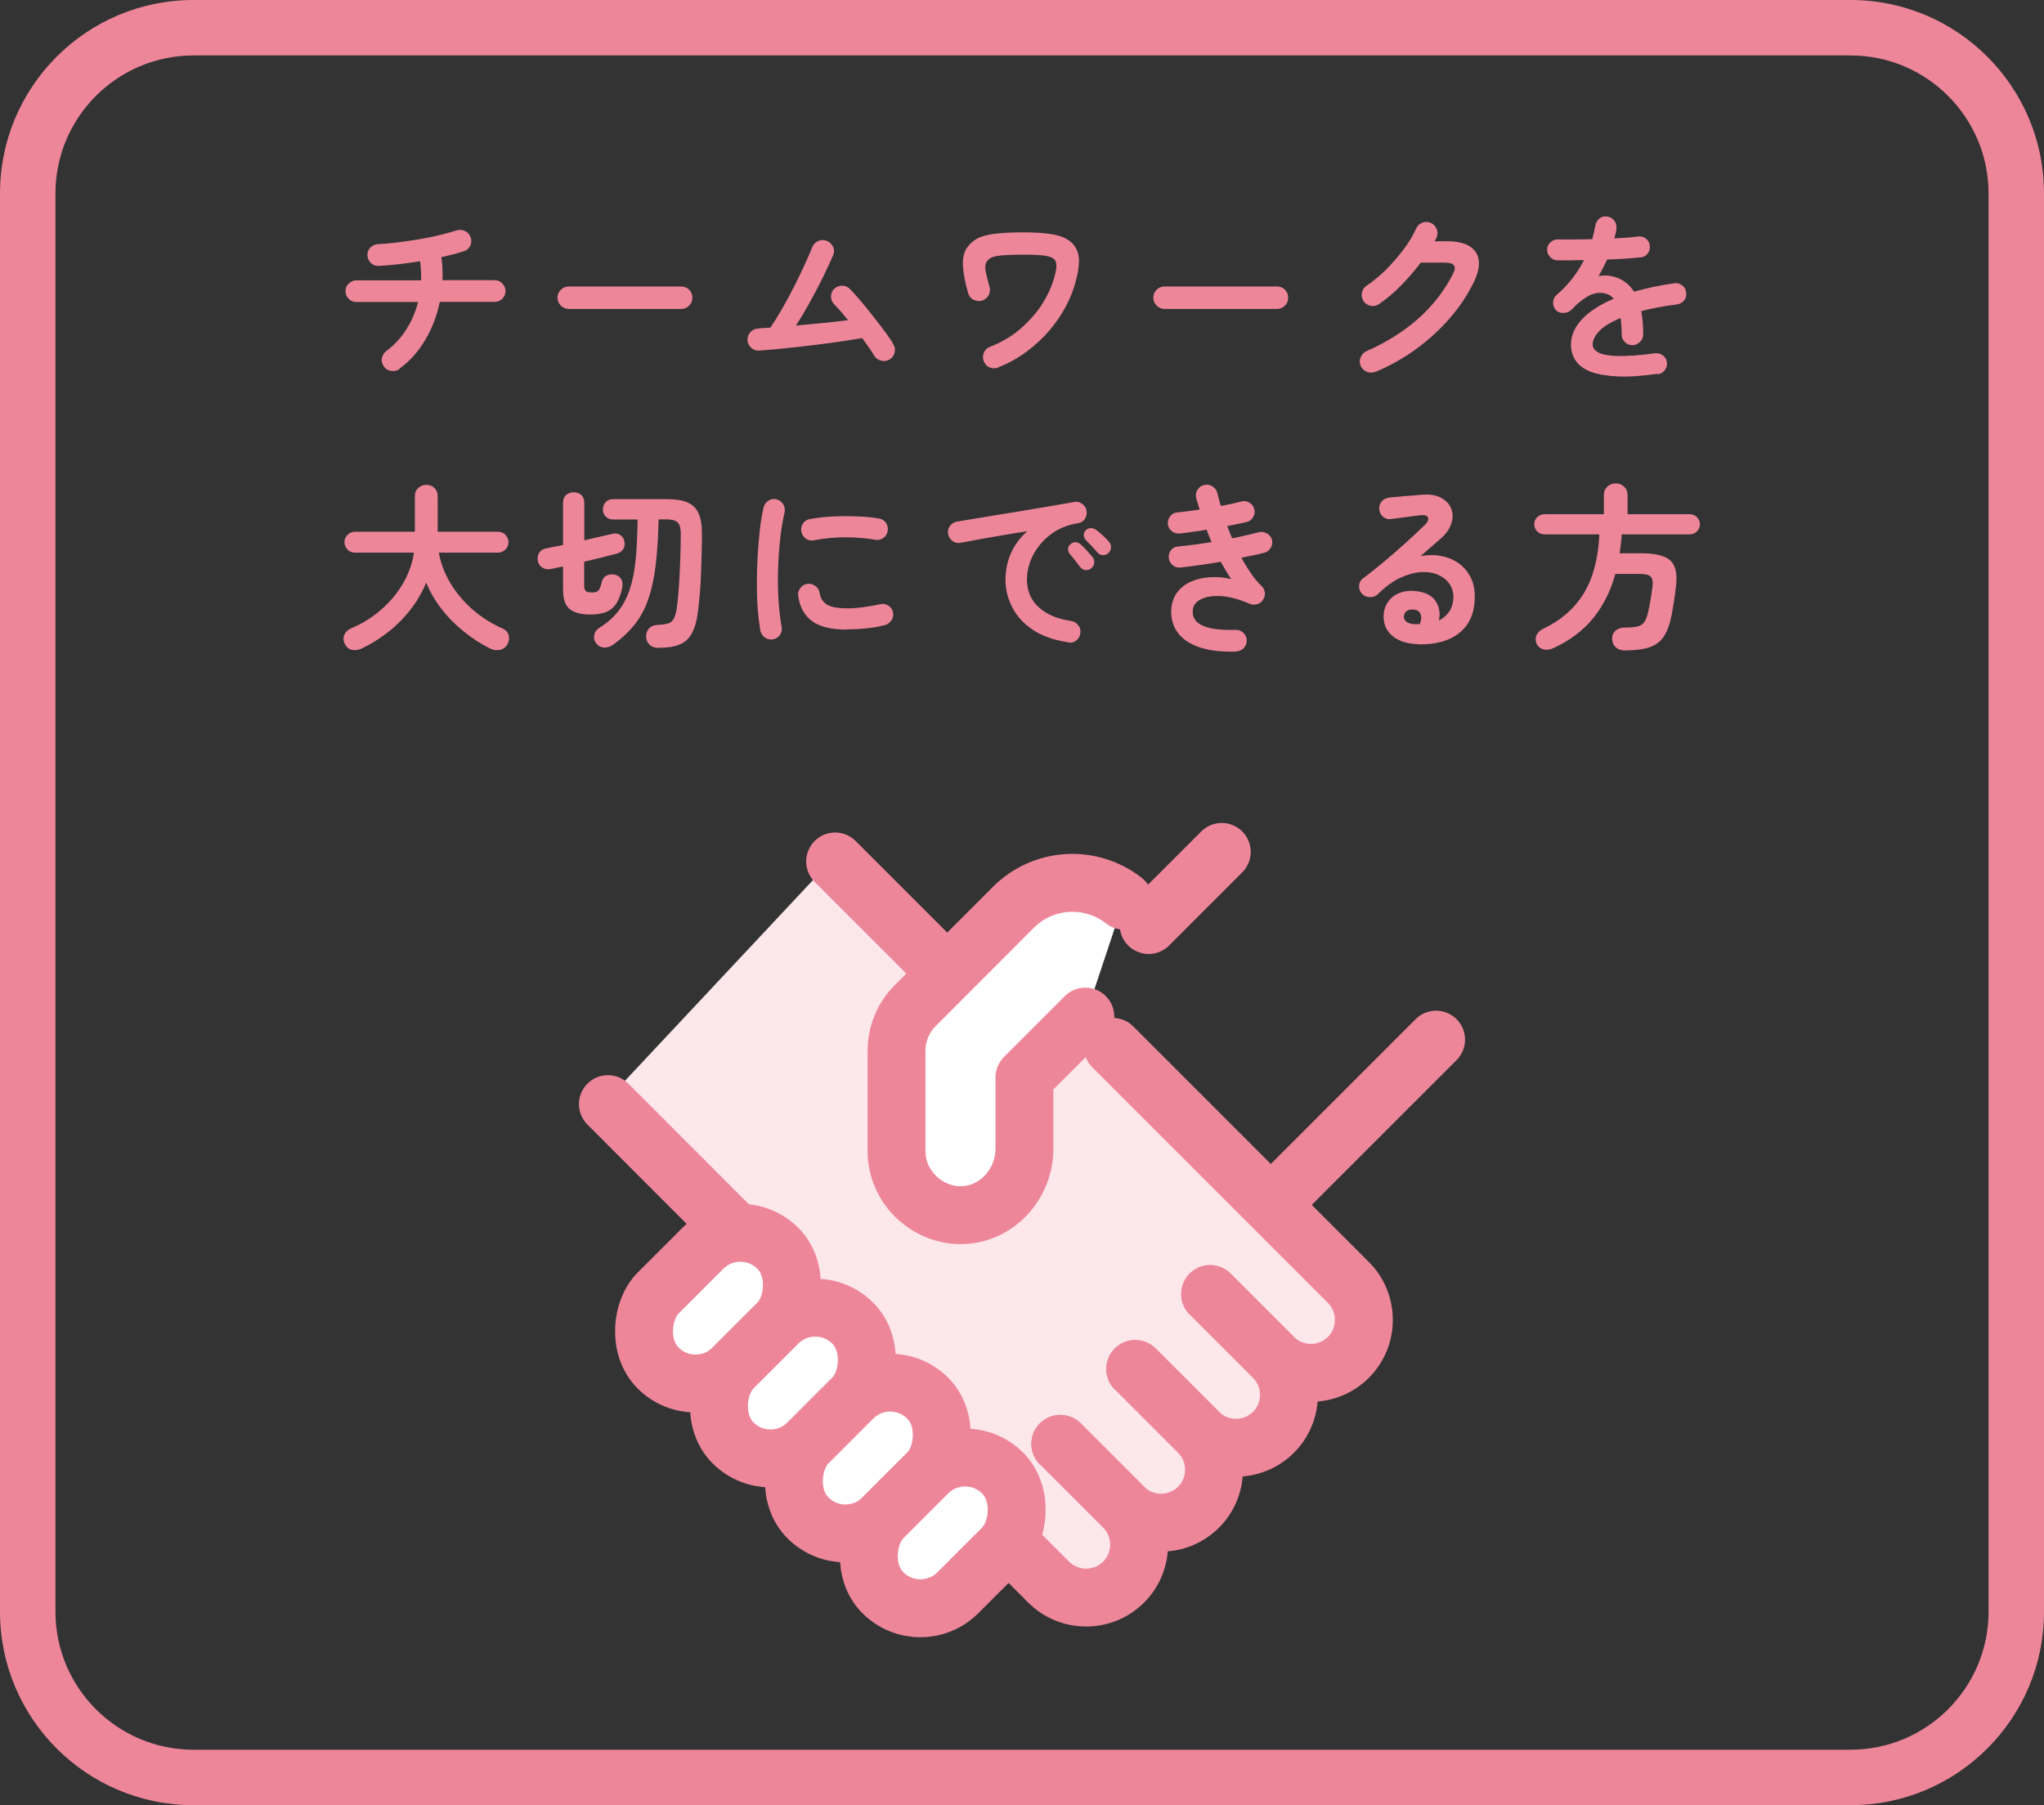 <?xml version="1.0" encoding="UTF-8"?>
<svg id="b" data-name="レイヤー 2" xmlns="http://www.w3.org/2000/svg" viewBox="0 0 158.5 140">
  <rect x="0" y="0" width="158.5" height="140" fill="#333333" stroke="none"/>
  <g id="c" data-name="layout_4/15">
    <g>
      <g>
        <path d="M143.5,4.3c5.9,0,10.7,4.8,10.7,10.7v110c0,5.9-4.8,10.7-10.7,10.7H15c-5.9,0-10.7-4.8-10.7-10.7V15c0-5.9,4.8-10.7,10.7-10.7h128.5M143.5,0H15C6.72,0,0,6.72,0,15v110c0,8.28,6.72,15,15,15h128.5c8.28,0,15-6.72,15-15V15c0-8.28-6.72-15-15-15h0Z" fill="#ee869a"/>
        <g>
          <path d="M30.99,28.61c-.19.14-.4.19-.64.16-.24-.03-.43-.14-.57-.33-.15-.2-.21-.41-.17-.64.04-.23.15-.42.34-.57.62-.46,1.13-1.01,1.55-1.67s.73-1.37.92-2.14h-4.79c-.23,0-.43-.08-.59-.24-.16-.16-.25-.36-.25-.6s.08-.43.25-.59.36-.25.59-.25h5.03c0-.49-.02-.98-.08-1.48-.56.09-1.12.17-1.67.23s-1.06.11-1.54.13c-.23.02-.44-.06-.61-.22s-.26-.37-.27-.6c0-.24.07-.45.24-.61.17-.16.37-.25.6-.26.47-.02.97-.06,1.51-.13.54-.07,1.09-.15,1.64-.24.55-.09,1.08-.2,1.57-.32.5-.12.94-.24,1.32-.36.23-.08.46-.07.67.03.21.09.36.25.45.48.08.22.08.44-.02.66-.1.21-.26.36-.5.43-.23.08-.5.16-.8.24-.3.07-.62.15-.95.22.05.29.08.59.09.89.01.3.02.6,0,.9h4.05c.23,0,.43.08.59.25s.25.36.25.59-.08.43-.25.6c-.16.16-.36.24-.59.24h-4.26c-.21,1.06-.59,2.05-1.13,2.96-.54.91-1.21,1.66-2.01,2.23Z" fill="#ee869a"/>
          <path d="M44.1,23.96c-.23,0-.44-.09-.61-.26-.17-.17-.26-.38-.26-.61s.09-.45.26-.62.38-.25.61-.25h8.72c.24,0,.45.08.62.25s.25.37.25.62-.08.44-.25.61c-.17.17-.37.26-.62.26h-8.72Z" fill="#ee869a"/>
          <path d="M68.93,27.9c-.21.11-.42.13-.65.06-.23-.07-.4-.21-.52-.42-.09-.17-.22-.36-.38-.59-.16-.22-.33-.47-.52-.73-.54.09-1.16.19-1.85.29-.69.1-1.41.19-2.15.28-.74.09-1.46.17-2.15.24-.69.07-1.3.12-1.83.16-.23.02-.44-.05-.62-.21-.18-.16-.28-.35-.3-.59,0-.24.07-.45.23-.63.16-.18.36-.27.59-.28.15-.02.3-.03.46-.04.16,0,.33-.02.5-.03.28-.41.58-.89.89-1.43s.62-1.11.92-1.7.57-1.15.82-1.69c.25-.54.45-1.01.61-1.4.08-.22.23-.39.45-.49s.43-.11.66-.03c.22.08.39.24.5.46.11.22.11.44.02.65-.21.49-.46,1.04-.77,1.67-.31.63-.64,1.27-1.01,1.93-.36.66-.73,1.28-1.11,1.87.69-.07,1.39-.13,2.09-.2.71-.07,1.36-.14,1.95-.22-.2-.24-.39-.47-.57-.69-.19-.21-.36-.4-.52-.55-.16-.18-.24-.38-.23-.62s.1-.43.27-.59c.18-.16.38-.23.62-.22.23,0,.43.1.59.27.24.24.52.55.84.93s.64.78.97,1.2.64.82.92,1.2c.28.38.5.7.64.97.12.21.14.42.07.66-.07.23-.22.41-.43.52Z" fill="#ee869a"/>
          <path d="M77.42,28.5c-.22.09-.45.09-.67,0-.22-.09-.37-.25-.46-.48-.09-.21-.09-.43,0-.66.09-.22.25-.38.48-.46.95-.38,1.77-.87,2.44-1.47s1.23-1.24,1.65-1.92.71-1.33.88-1.96c.12-.4.18-.71.18-.91s-.04-.37-.13-.49c-.12-.15-.35-.25-.7-.31-.34-.06-.92-.09-1.72-.09-.69,0-1.22.02-1.6.05-.38.03-.65.08-.83.15-.17.07-.3.17-.39.29-.07.1-.12.22-.14.36-.02.14,0,.33.05.58.05.25.14.59.26,1.03.07.23.06.46-.05.67s-.28.35-.51.43c-.22.07-.44.04-.66-.06s-.35-.27-.42-.5c-.23-.78-.37-1.49-.41-2.11-.04-.62.08-1.12.36-1.49.21-.28.47-.5.78-.67.32-.16.76-.28,1.32-.35.57-.07,1.31-.11,2.23-.11.81,0,1.47.04,1.99.11.51.07.92.18,1.22.33s.54.33.72.57c.25.33.38.73.38,1.2s-.1,1.07-.31,1.79c-.16.57-.4,1.16-.73,1.78-.33.62-.74,1.22-1.24,1.81s-1.08,1.13-1.74,1.63c-.66.5-1.41.92-2.25,1.25Z" fill="#ee869a"/>
          <path d="M90.3,23.96c-.23,0-.44-.09-.61-.26-.17-.17-.26-.38-.26-.61s.09-.45.26-.62.38-.25.61-.25h8.72c.24,0,.45.08.62.25s.25.37.25.62-.08.44-.25.61c-.17.17-.37.26-.62.26h-8.72Z" fill="#ee869a"/>
          <path d="M106.66,28.83c-.22.09-.45.1-.67,0-.22-.09-.38-.24-.48-.46-.09-.21-.1-.43,0-.66s.24-.38.46-.48c1.55-.68,2.89-1.53,4.02-2.53,1.13-1.01,2.02-2.16,2.67-3.44.16-.3.19-.52.09-.67-.1-.15-.34-.22-.72-.22h-1.86c-.45.6-.95,1.18-1.5,1.74-.55.57-1.12,1.05-1.72,1.46-.19.14-.4.19-.64.15s-.43-.16-.57-.36c-.13-.2-.18-.41-.13-.65.04-.24.16-.42.36-.55.52-.35,1.03-.78,1.53-1.27.49-.5.94-1.01,1.35-1.56.41-.55.73-1.08.96-1.6.09-.21.25-.37.48-.46.22-.09.44-.08.66.02.21.09.37.25.46.48s.08.44-.02.66c-.04.09-.08.19-.14.28h.97c1.11,0,1.85.29,2.22.85.37.57.32,1.34-.15,2.31-.48.99-1.1,1.93-1.87,2.81-.77.89-1.64,1.68-2.61,2.39-.97.71-2.01,1.29-3.12,1.76Z" fill="#ee869a"/>
          <path d="M128.53,28.99c-1.25.18-2.31.25-3.16.2s-1.55-.17-2.07-.38c-.52-.21-.89-.5-1.13-.86s-.35-.77-.35-1.22c0-.7.28-1.35.85-1.96.56-.61,1.38-1.14,2.46-1.6-.15-.19-.33-.31-.55-.38-.47-.14-.93-.09-1.38.15-.45.24-.89.6-1.32,1.06-.16.17-.37.26-.62.27s-.46-.06-.62-.23c-.15-.18-.22-.38-.2-.62.01-.23.11-.42.29-.57.46-.39.86-.82,1.21-1.27.35-.46.65-.93.89-1.41-.4,0-.78.02-1.13.02-.35,0-.65,0-.9,0-.23,0-.43-.08-.59-.25-.16-.16-.24-.36-.24-.59,0-.23.1-.42.27-.57s.37-.22.6-.21c.33,0,.72.01,1.18,0,.46,0,.94-.01,1.45-.02.05-.18.09-.35.13-.52s.07-.34.1-.5c.04-.23.14-.42.31-.57.17-.14.37-.2.6-.17.23.03.42.13.56.31.14.18.2.38.17.62,0,.12-.03.25-.06.38-.03.13-.06.26-.1.39.35-.02.69-.04.99-.06.31-.02.58-.05.83-.09.23-.03.44.03.62.16.18.14.29.32.31.55.03.23-.03.44-.17.62-.14.18-.33.28-.55.29-.35.04-.74.07-1.19.1-.45.03-.91.05-1.4.07-.21.46-.43.89-.67,1.29.22-.05.44-.06.64-.05.21.01.4.05.59.1.28.08.55.2.82.39.27.18.5.44.71.76.46-.13.95-.25,1.46-.36s1.07-.21,1.64-.29c.22-.04.43.01.62.15.19.13.29.32.32.55.04.23-.01.44-.15.62-.14.18-.33.28-.56.32-.54.07-1.04.14-1.5.23s-.88.18-1.27.29c.05.25.08.53.11.83s.04.62.04.97c0,.23-.08.43-.25.59s-.36.25-.59.25-.43-.08-.59-.25c-.16-.16-.24-.36-.24-.59,0-.48-.03-.9-.08-1.27-.77.32-1.32.66-1.66,1.02s-.51.71-.51,1.04c0,.25.15.46.45.62.3.16.8.25,1.5.27.7.02,1.66-.05,2.87-.21.22-.03.43.03.62.16.19.13.29.32.32.55.03.22-.03.42-.17.6-.14.18-.32.29-.55.32Z" fill="#ee869a"/>
          <path d="M38.01,50.3c-.72-.36-1.4-.8-2.04-1.32-.64-.51-1.22-1.09-1.72-1.74-.5-.64-.91-1.33-1.2-2.06-.42,1.04-1.06,2.01-1.92,2.91-.86.89-1.88,1.62-3.05,2.19-.24.12-.49.16-.74.13s-.45-.19-.59-.45c-.13-.24-.15-.48-.05-.72.1-.24.28-.41.54-.52.87-.36,1.65-.85,2.33-1.45.69-.6,1.25-1.28,1.69-2.04.44-.76.72-1.54.84-2.37h-4.58c-.22,0-.42-.08-.57-.24s-.24-.35-.24-.57.08-.42.24-.57.35-.24.57-.24h4.65v-2.76c0-.27.09-.49.27-.64.18-.16.38-.24.62-.24s.45.08.62.24c.17.16.26.37.26.64v2.76h4.68c.22,0,.42.08.57.24s.24.35.24.57-.08.42-.24.57-.35.24-.57.24h-4.59c.14.8.43,1.58.88,2.34s1.02,1.44,1.71,2.05c.7.61,1.48,1.11,2.34,1.49.25.11.41.28.48.51.07.23.04.46-.08.69-.13.25-.33.4-.59.46-.26.05-.51.02-.76-.1Z" fill="#ee869a"/>
          <path d="M45.78,47.66c-.72,0-1.25-.14-1.6-.42-.35-.28-.52-.79-.52-1.53v-1.78c-.16.04-.32.07-.47.1-.15.03-.3.06-.43.09-.26.06-.49.03-.69-.09-.2-.12-.32-.29-.36-.52-.05-.25,0-.47.11-.65.12-.18.32-.3.59-.34.18-.04.37-.08.58-.12s.43-.09.67-.13v-3.25c0-.28.08-.49.24-.63.16-.14.36-.21.59-.21s.44.07.59.21.23.35.23.63v2.88c.41-.09.81-.18,1.18-.27s.72-.17,1.01-.23c.23-.06.44-.02.61.1.17.12.28.29.31.5.05.22.01.42-.1.6-.12.18-.3.29-.54.35-.33.08-.71.18-1.14.29-.43.11-.88.21-1.34.32v1.88c0,.21.05.34.14.41.09.07.26.1.5.1s.39-.06.48-.17c.09-.12.18-.35.26-.69.06-.21.18-.37.37-.46.19-.09.4-.11.64-.06.24.07.41.19.5.37s.11.4.06.65c-.11.51-.27.92-.46,1.22-.2.3-.46.52-.78.65-.32.13-.74.2-1.24.2ZM51.08,50.25c-.3,0-.53-.08-.71-.25s-.26-.37-.27-.62c0-.24.06-.45.22-.63.16-.18.37-.27.63-.28.35-.02.63-.05.83-.11.2-.05.34-.16.45-.34.1-.17.18-.44.24-.79.08-.54.14-1.14.18-1.8s.08-1.33.1-2.01.04-1.33.04-1.96c0-.32-.03-.56-.1-.73s-.19-.28-.36-.35-.44-.1-.78-.1h-.48c-.03,1.38-.11,2.58-.23,3.59s-.32,1.89-.58,2.63c-.26.74-.61,1.39-1.06,1.95-.44.55-.99,1.07-1.65,1.55-.22.16-.46.23-.71.22s-.46-.13-.62-.34c-.14-.19-.19-.4-.14-.63.05-.23.17-.42.38-.55.6-.37,1.09-.8,1.47-1.28.38-.48.68-1.05.9-1.7s.37-1.42.46-2.31c.09-.89.14-1.93.15-3.12h-1.89c-.24,0-.44-.08-.58-.23-.15-.15-.22-.34-.22-.55s.07-.41.22-.57c.14-.15.34-.23.58-.23h4.13c.68,0,1.22.08,1.62.25.4.17.68.45.86.83.18.39.27.9.27,1.55,0,1.05-.03,2.1-.07,3.15-.04,1.05-.12,2.03-.24,2.95-.09.72-.25,1.28-.48,1.69-.22.41-.54.69-.95.86-.41.17-.95.25-1.61.25Z" fill="#ee869a"/>
          <path d="M59.94,49.58c-.23.04-.44,0-.63-.14s-.3-.31-.35-.53c-.08-.48-.15-1.03-.2-1.66-.05-.63-.07-1.29-.07-1.99s.02-1.41.06-2.11c.04-.71.1-1.39.17-2.04s.17-1.23.29-1.74c.05-.22.17-.4.36-.53.2-.13.41-.17.63-.12.22.06.4.18.52.37s.17.4.12.64c-.15.66-.27,1.38-.35,2.16-.08.77-.14,1.56-.16,2.36s-.01,1.57.04,2.32c.05.75.13,1.43.24,2.05.05.22,0,.43-.13.62-.13.19-.31.3-.54.35ZM65.68,48.83c-1.21,0-2.12-.22-2.71-.66-.59-.44-.95-1.08-1.07-1.93-.04-.22.01-.43.15-.62.13-.19.32-.3.55-.34.22-.03.43.03.62.16.19.14.3.32.34.55.06.4.25.7.57.9.33.2.86.29,1.6.29s1.54-.11,2.53-.32c.22-.06.43-.02.63.11s.32.31.36.53c.05.22,0,.43-.13.62-.13.19-.31.31-.53.37-.5.12-1.01.21-1.5.25-.5.05-.97.07-1.41.07ZM63.12,41.9c-.22.05-.43,0-.62-.12-.19-.13-.31-.31-.36-.54-.05-.22,0-.43.12-.63s.31-.31.54-.35c.52-.1,1.11-.17,1.75-.2.64-.03,1.28-.04,1.92-.01.63.02,1.19.08,1.68.16.23.04.42.15.55.34.13.19.17.4.13.64-.04.23-.15.41-.34.54s-.4.17-.62.13c-.76-.13-1.54-.19-2.35-.19-.81,0-1.61.08-2.38.23Z" fill="#ee869a"/>
          <path d="M82.83,49.81c-1.1-.16-2.01-.48-2.73-.96s-1.25-1.06-1.6-1.74-.53-1.39-.53-2.13.14-1.44.43-2.09c.29-.65.71-1.21,1.26-1.69-.56.08-1.16.18-1.79.29s-1.25.21-1.84.32-1.11.2-1.56.29c-.23.04-.44-.01-.62-.15-.18-.14-.29-.32-.33-.55-.04-.23.01-.44.15-.62.14-.18.32-.29.55-.33.3-.05.68-.11,1.15-.19.47-.08.99-.17,1.57-.26.58-.09,1.17-.19,1.78-.29s1.2-.2,1.79-.3,1.12-.19,1.6-.27c.48-.08.88-.15,1.19-.21.21-.04.42,0,.61.14.19.13.31.3.34.52.05.22.01.43-.11.63-.12.2-.29.31-.51.35-.65.1-1.23.3-1.72.59-.5.29-.91.65-1.25,1.06-.34.42-.6.85-.77,1.32s-.26.92-.26,1.37c0,.91.31,1.64.92,2.19.62.56,1.46.91,2.52,1.06.22.04.41.15.55.34.14.19.19.39.15.62-.03.23-.14.42-.32.56s-.39.19-.62.15ZM84.61,44.08c-.12.1-.27.15-.44.13-.17-.02-.31-.1-.41-.24-.1-.13-.23-.3-.39-.5-.16-.2-.3-.38-.43-.53-.08-.1-.12-.23-.12-.37,0-.14.07-.27.19-.37.11-.1.24-.15.38-.15s.28.06.4.16c.14.12.3.28.48.48.18.2.33.37.46.53.1.13.14.28.12.45s-.1.3-.23.41ZM85.96,42.88c-.12.12-.27.18-.44.17-.17,0-.31-.08-.43-.21-.11-.13-.25-.29-.43-.48s-.33-.35-.47-.49c-.09-.09-.14-.21-.15-.36,0-.15.05-.28.16-.39.1-.1.23-.16.38-.16.15,0,.28.04.41.13.15.1.32.25.52.43.2.18.36.35.49.51.11.12.16.26.15.43,0,.16-.08.31-.2.43Z" fill="#ee869a"/>
          <path d="M95.84,50.53c-1.16.04-2.12-.08-2.88-.35-.76-.27-1.33-.66-1.68-1.18-.35-.51-.5-1.12-.45-1.81.05-.49.2-.92.47-1.27.27-.35.62-.62,1.05-.81.43-.19.92-.31,1.46-.34.54-.04,1.09,0,1.66.14-.14-.21-.28-.42-.41-.65-.14-.23-.27-.46-.4-.69-.53.09-1.07.18-1.6.25-.54.08-1.05.14-1.55.2-.22.02-.42-.05-.59-.2-.17-.15-.27-.34-.29-.56-.02-.23.04-.44.19-.61.14-.17.33-.26.57-.27.38-.04.79-.08,1.23-.14.44-.06.88-.12,1.33-.2-.07-.16-.13-.32-.2-.48-.07-.16-.13-.32-.18-.48-.37.07-.74.12-1.1.17-.36.05-.69.1-1,.13-.22.02-.42-.04-.6-.18-.18-.14-.28-.32-.31-.55-.02-.22.04-.43.18-.61s.32-.28.55-.3c.24-.02.51-.05.81-.09.3-.04.61-.09.92-.13-.04-.16-.08-.31-.13-.45-.05-.15-.09-.29-.13-.43-.06-.22-.03-.44.09-.64.12-.2.29-.33.51-.38.22-.06.44-.03.64.09.2.12.33.29.39.51.05.17.09.34.13.5s.09.34.15.52c.3-.06.59-.11.86-.17.28-.06.53-.12.76-.18.21-.06.42-.02.62.11s.32.3.36.51c.05.22.01.43-.11.62-.12.19-.29.31-.51.36-.21.05-.45.1-.7.15-.25.06-.51.11-.78.15.06.16.11.32.18.48.06.16.12.32.19.48.38-.07.75-.15,1.11-.24s.69-.16.99-.24c.21-.05.42,0,.62.11.2.12.32.29.38.5.05.22,0,.43-.11.62-.12.19-.29.32-.5.37-.24.07-.52.13-.82.19-.3.06-.62.12-.95.19.23.43.48.83.74,1.21s.54.71.83.99c.14.14.22.31.25.5s-.02.38-.13.55c-.1.17-.25.29-.44.35s-.38.06-.57-.01c-.87-.37-1.63-.58-2.3-.61-.66-.03-1.18.06-1.56.27s-.58.5-.59.88c-.06,1.04,1.05,1.54,3.32,1.47.23,0,.43.06.6.22.17.15.26.35.27.58,0,.23-.07.43-.22.6-.16.17-.36.26-.59.27Z" fill="#ee869a"/>
          <path d="M110.01,49.96c-.85-.02-1.52-.22-2.01-.62-.49-.39-.73-.93-.71-1.61.02-.4.13-.75.34-1.05s.5-.53.86-.68c.36-.15.78-.21,1.25-.16.75.07,1.27.32,1.57.76s.39.95.27,1.52c.33-.16.59-.39.8-.69.21-.3.32-.7.32-1.18,0-.36-.11-.69-.32-.99s-.5-.52-.88-.69c-.38-.16-.81-.23-1.31-.2-.49.03-1.03.18-1.6.44s-1.15.69-1.75,1.27c-.17.16-.38.24-.63.23s-.46-.1-.62-.29c-.15-.18-.22-.38-.2-.61.01-.23.11-.41.29-.54.58-.44,1.16-.9,1.74-1.39.58-.49,1.13-.97,1.66-1.45.53-.48.99-.91,1.39-1.3.25-.24.34-.44.26-.6-.08-.16-.28-.21-.61-.17-.32.04-.68.08-1.08.14-.41.06-.79.11-1.14.15-.22.04-.43-.01-.62-.15-.19-.14-.29-.33-.32-.56-.04-.22.01-.43.15-.61.14-.18.33-.29.56-.33.21-.03.46-.06.78-.08.31-.03.63-.06.97-.08.33-.03.61-.05.85-.07.61-.05,1.1.03,1.48.24.38.21.64.48.78.83.14.35.15.73.02,1.14-.13.41-.39.8-.8,1.16-.19.16-.42.36-.71.62-.29.25-.58.51-.88.77.53-.1,1.05-.11,1.55-.02s.95.27,1.35.54c.4.27.71.63.95,1.07s.35.96.35,1.56c0,.85-.19,1.55-.56,2.11-.37.55-.89.96-1.54,1.22s-1.4.38-2.25.36ZM109.76,48.41h.08s.06,0,.1,0c.04,0,.09,0,.15,0,.13-.31.15-.56.07-.77s-.25-.33-.5-.36c-.22-.03-.41,0-.55.09s-.23.23-.25.43c0,.37.29.58.9.62Z" fill="#ee869a"/>
          <path d="M126.04,50.45c-.31,0-.55-.08-.74-.24-.18-.16-.28-.38-.29-.66,0-.27.09-.49.27-.64.18-.16.42-.24.71-.24.44,0,.77-.03,1.01-.09.23-.06.41-.18.53-.37.12-.19.22-.48.3-.87.06-.25.11-.54.17-.88.06-.33.1-.65.14-.95.05-.4,0-.67-.15-.8-.15-.14-.44-.2-.88-.2h-1.85c-.35,1.3-.92,2.43-1.7,3.41-.78.97-1.83,1.77-3.16,2.37-.23.1-.47.13-.71.07-.24-.06-.42-.2-.53-.43-.1-.23-.11-.46-.01-.67.09-.21.27-.38.53-.5,1.4-.67,2.45-1.6,3.16-2.79.71-1.19,1.1-2.7,1.18-4.53h-4.27c-.21,0-.4-.08-.55-.23s-.23-.34-.23-.55.08-.4.23-.55c.15-.15.34-.23.55-.23h4.62v-1.48c0-.27.09-.49.27-.66.18-.17.4-.25.65-.25s.47.08.65.25c.18.17.27.39.27.66v1.48h4.83c.21,0,.4.08.55.23.15.15.23.34.23.55s-.08.4-.23.55-.34.23-.55.23h-5.29c0,.25-.03.5-.06.74-.03.24-.06.49-.1.73h1.72c1.04,0,1.78.18,2.19.54.42.36.57,1.01.47,1.95-.04.37-.09.76-.15,1.16s-.13.75-.18,1.07c-.14.73-.34,1.29-.6,1.7-.26.41-.63.69-1.11.86-.48.17-1.11.25-1.89.25Z" fill="#ee869a"/>
        </g>
      </g>
      <polygon points="46.86 85.53 64.49 66.71 74.33 76.55 86.02 81.1 100.65 95.73 83.79 119.94 76.13 117.69 46.86 85.53" fill="#fce7eb"/>
      <g>
        <line x1="64.76" y1="66.81" x2="74.61" y2="76.66" fill="none" stroke="#ee869a" stroke-linecap="round" stroke-linejoin="round" stroke-width="4.49"/>
        <g>
          <path d="M93.84,100.36l4.91,4.91c1.6,1.6,4.21,1.6,5.81,0h0c1.6-1.6,1.6-4.21,0-5.81l-18.27-18.27" fill="#fce7eb" stroke="#ee869a" stroke-linecap="round" stroke-linejoin="round" stroke-width="4.49"/>
          <path d="M88.03,106.17l4.91,4.91c1.6,1.6,4.21,1.6,5.81,0h0c1.6-1.6,1.6-4.21,0-5.81l-4.91-4.91" fill="#fce7eb" stroke="#ee869a" stroke-linecap="round" stroke-linejoin="round" stroke-width="4.49"/>
          <path d="M82.22,111.98l4.91,4.91c1.6,1.6,4.21,1.6,5.81,0h0c1.6-1.6,1.6-4.21,0-5.81l-4.91-4.91" fill="#fce7eb" stroke="#ee869a" stroke-linecap="round" stroke-linejoin="round" stroke-width="4.49"/>
          <path d="M76.41,117.79l4.91,4.91c1.6,1.6,4.21,1.6,5.81,0h0c1.6-1.6,1.6-4.21,0-5.81l-4.91-4.91" fill="#fce7eb" stroke="#ee869a" stroke-linecap="round" stroke-linejoin="round" stroke-width="4.49"/>
        </g>
        <g>
          <rect x="51.56" y="94.89" width="8.22" height="13.13" rx="4.11" ry="4.11" transform="translate(88.05 -9.65) rotate(45)" fill="#fff" stroke="#ee869a" stroke-linecap="round" stroke-linejoin="round" stroke-width="4.49"/>
          <rect x="57.37" y="100.7" width="8.22" height="13.13" rx="4.11" ry="4.11" transform="translate(93.86 -12.06) rotate(45)" fill="#fff" stroke="#ee869a" stroke-linecap="round" stroke-linejoin="round" stroke-width="4.49"/>
          <rect x="63.18" y="106.51" width="8.22" height="13.13" rx="4.11" ry="4.11" transform="translate(99.67 -14.46) rotate(45)" fill="#fff" stroke="#ee869a" stroke-linecap="round" stroke-linejoin="round" stroke-width="4.49"/>
          <rect x="68.99" y="112.32" width="8.22" height="13.13" rx="4.11" ry="4.11" transform="translate(105.48 -16.87) rotate(45)" fill="#fff" stroke="#ee869a" stroke-linecap="round" stroke-linejoin="round" stroke-width="4.49"/>
        </g>
        <path d="M84.16,78.84l-4.72,4.72v5.52c0,2.71-2.09,5.08-4.81,5.16s-5.11-2.17-5.11-4.96v-7.78c0-1.31.52-2.58,1.45-3.51l7.62-7.63c2.31-2.31,5.99-2.53,8.56-.51h0" fill="#fff" stroke="#ee869a" stroke-linecap="round" stroke-linejoin="round" stroke-width="4.49"/>
        <line x1="94.74" y1="66.07" x2="89.07" y2="71.74" fill="none" stroke="#ee869a" stroke-linecap="round" stroke-linejoin="round" stroke-width="4.49"/>
        <line x1="111.36" y1="80.63" x2="98.91" y2="93.08" fill="none" stroke="#ee869a" stroke-linecap="round" stroke-linejoin="round" stroke-width="4.49"/>
        <line x1="47.14" y1="85.63" x2="56.98" y2="95.48" fill="none" stroke="#ee869a" stroke-linecap="round" stroke-linejoin="round" stroke-width="4.49"/>
      </g>
    </g>
  </g>
</svg>